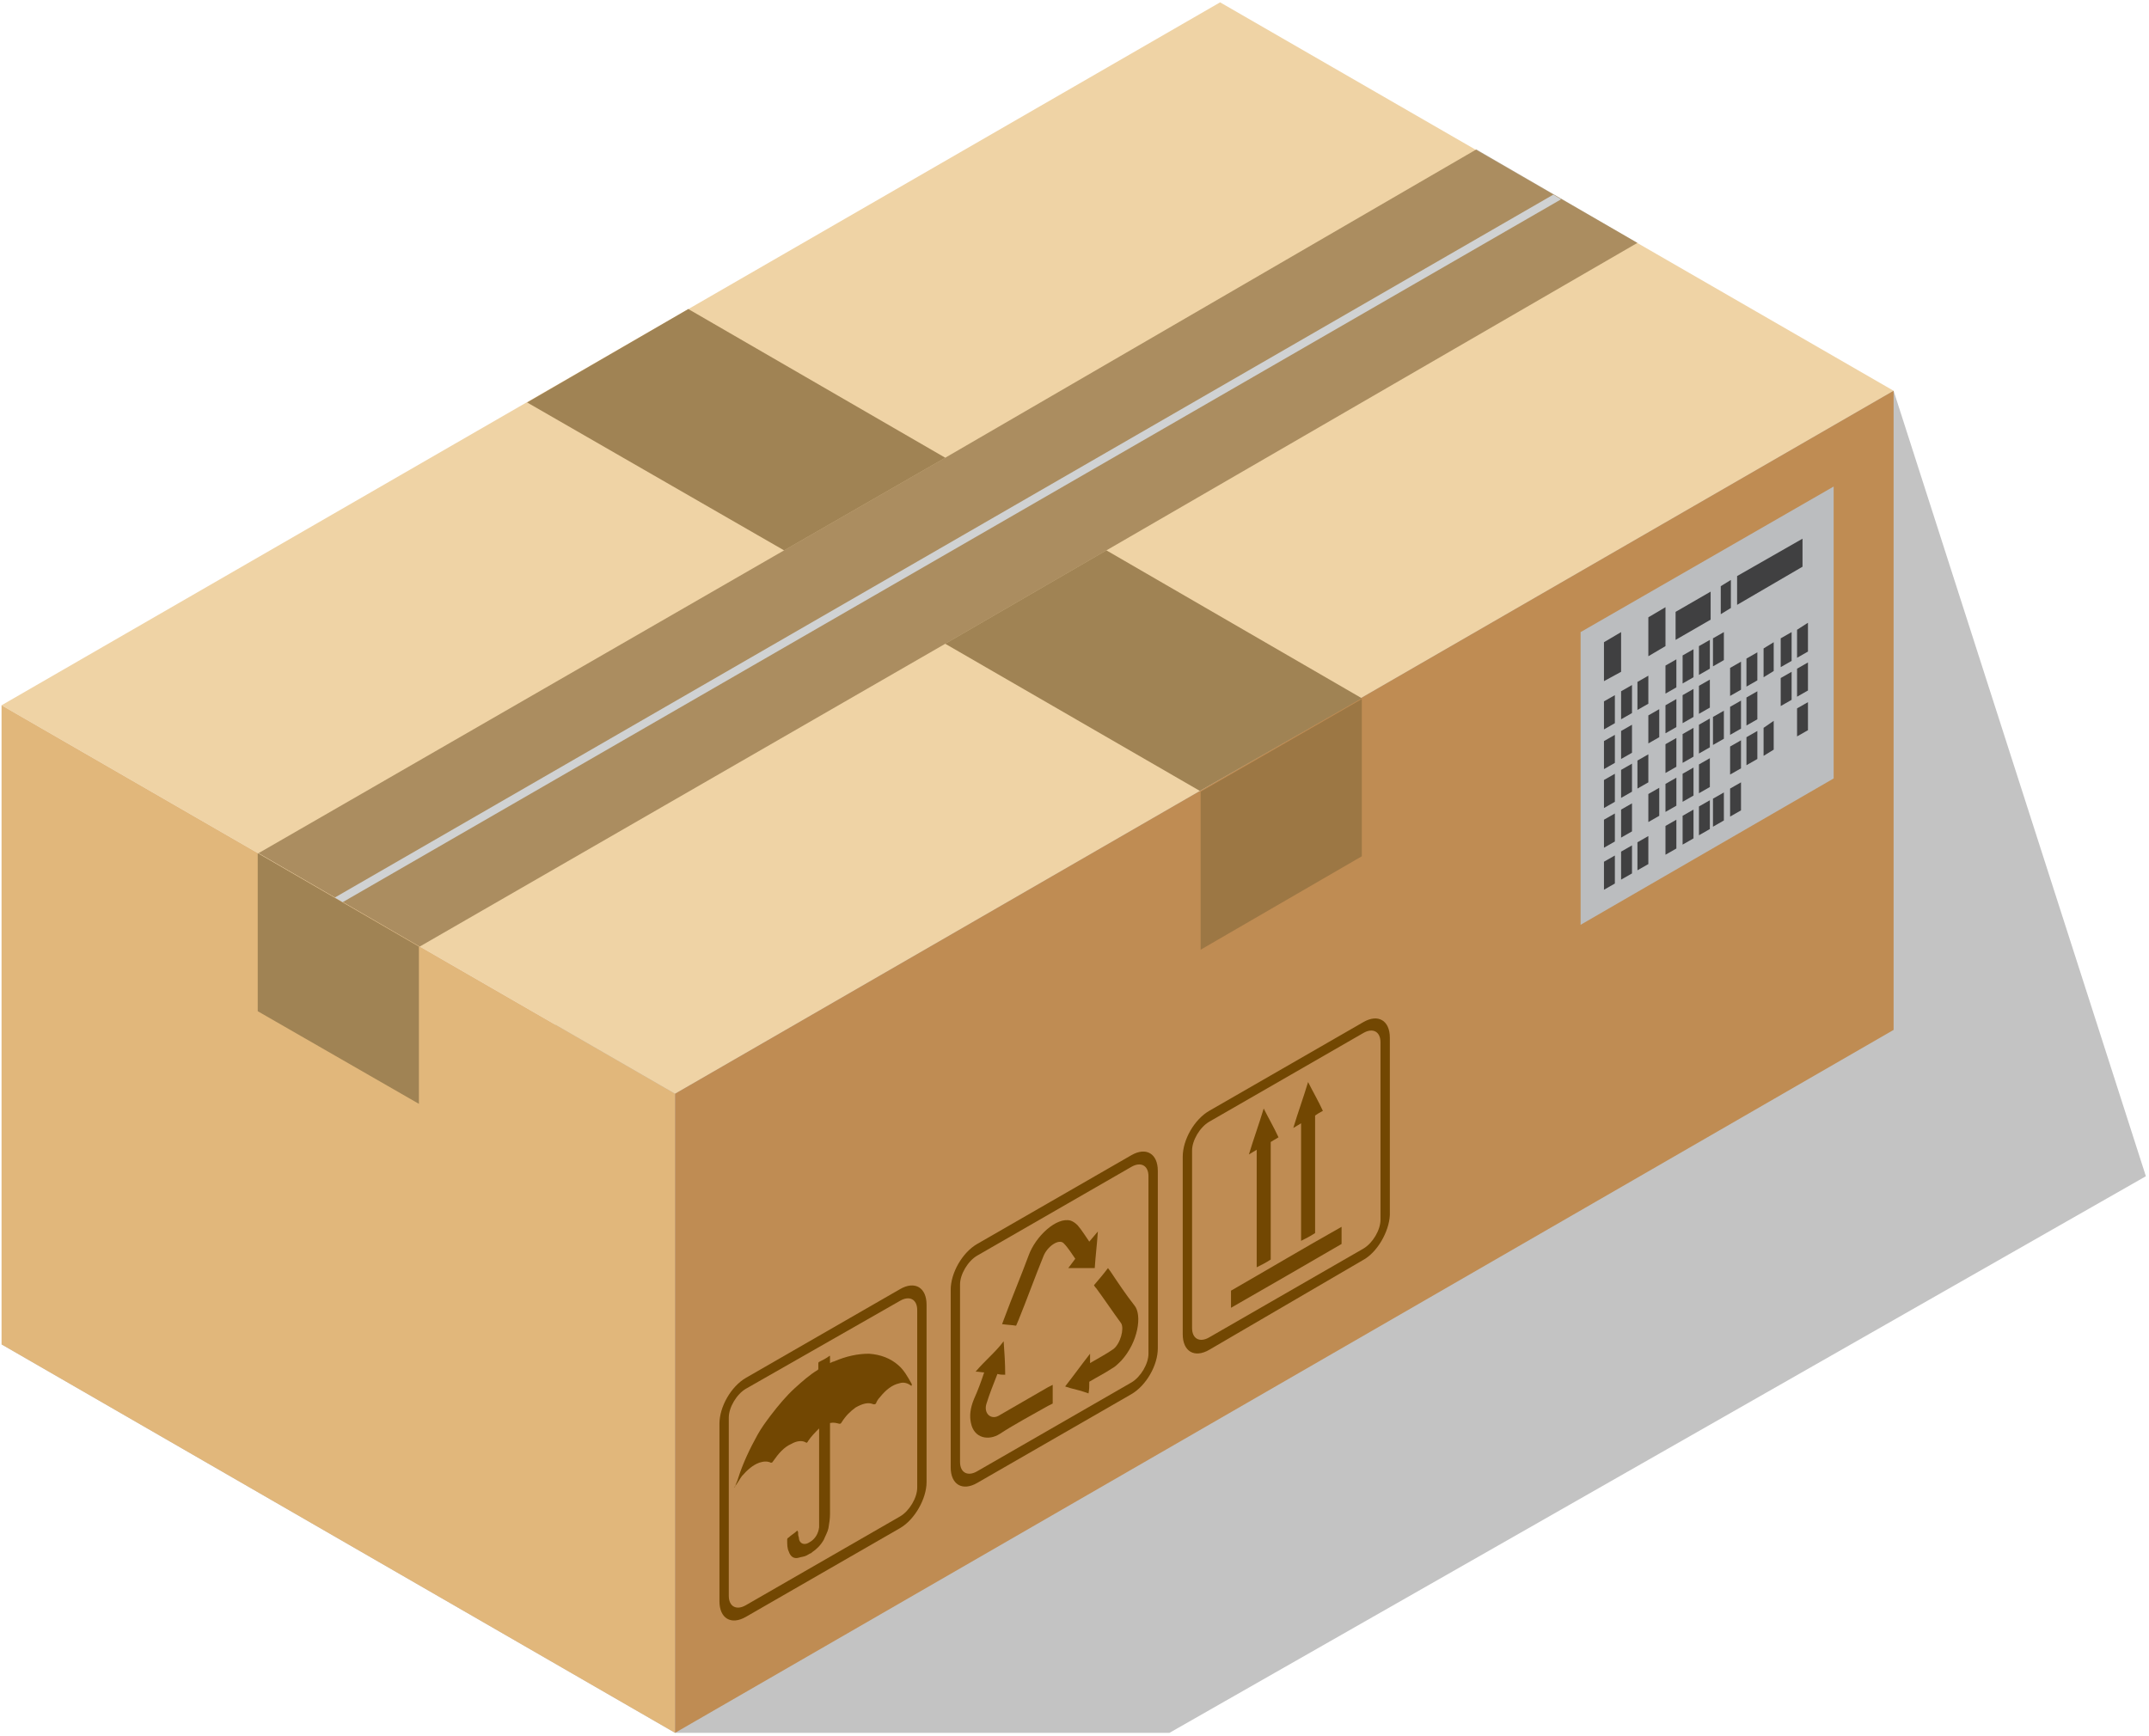 <?xml version="1.0" encoding="UTF-8"?> <svg xmlns="http://www.w3.org/2000/svg" width="276" height="223" viewBox="0 0 276 223" fill="none"><path d="M275.6 151.1L243.2 50.2L157.2 82.1L86.7 122.8L0.2 172.7L86.7 222.6H150.2L275.6 151.1Z" fill="#383838" fill-opacity="0.3"></path><path d="M156.7 0.3L0.2 90.6L86.7 140.5L243.2 50.2L156.7 0.3Z" fill="#EFD3A5"></path><path d="M0.2 172.7V90.6L86.7 140.5V222.6L0.2 172.7Z" fill="#E1B77B"></path><path d="M243.2 132.3L86.7 222.6V140.5L243.2 50.2V132.3Z" fill="#BF8C53"></path><path d="M67.7 51.7L100.7 70.7L121.4 58.8L88.4 39.7L67.7 51.7Z" fill="#A08354"></path><path d="M121.4 82.7L154.1 101.6L174.9 89.7L142.1 70.7L121.4 82.7Z" fill="#A08354"></path><path d="M189.6 19.2L121.4 58.8L100.7 70.7L33.2 109.6L53.9 121.6L121.4 82.7L142.1 70.7L210.3 31.2L189.6 19.2Z" fill="#7D6032" fill-opacity="0.6"></path><path d="M44 115.9L200.5 25.6L199.5 25L43 115.3L44 115.9Z" fill="#D0D2D3"></path><path d="M33.1 129.9L53.8 141.8V121.6L33.1 109.6V129.9Z" fill="#A08354"></path><path d="M174.9 110L154.2 122V101.7L174.9 89.8V110Z" fill="#85693B" fill-opacity="0.6"></path><path d="M94.4 191C94.5 190.6 94.7 190.3 94.8 189.9C95.4 188 96.3 186.1 97.3 184.3C97.8 183.4 98.4 182.6 99 181.8C100 180.5 101 179.3 102.1 178.3C103.1 177.4 104 176.6 105 176L105.1 175.9C105.1 175.6 105.1 175.4 105.1 175.2C105.1 175 105.1 175 105.3 174.9C105.7 174.7 106.1 174.5 106.5 174.2C106.6 174.1 106.6 174.2 106.6 174.3C106.6 174.6 106.6 174.8 106.6 175.1C106.8 175 107 174.9 107.1 174.9C108.7 174.2 110.2 173.9 111.6 173.9C113.1 174 114.4 174.5 115.4 175.4C116.1 176 116.6 176.9 117.1 177.8C117.1 177.8 117.1 177.9 117.1 178H117C116.6 177.7 116.1 177.5 115.5 177.7C114.6 177.9 113.8 178.5 113 179.5C112.8 179.7 112.6 180 112.5 180.3C112.4 180.4 112.3 180.4 112.2 180.4C111.5 180.1 110.8 180.3 109.9 180.8C109.2 181.3 108.6 181.9 108.1 182.7C108 182.9 107.9 182.9 107.8 182.9C107.4 182.8 107.1 182.7 106.6 182.8C106.6 182.9 106.6 183 106.6 183.1C106.6 186.9 106.6 190.7 106.6 194.5C106.6 195.1 106.5 195.7 106.4 196.3C106.3 196.8 106 197.3 105.8 197.8C105.4 198.5 104.9 199 104.3 199.4L104.2 199.5C103.9 199.6 103.7 199.8 103.4 199.9C103.1 200 102.9 200 102.6 200.1C101.9 200.3 101.5 199.9 101.3 199.3C101.1 198.9 101.1 198.4 101.1 197.8C101.1 197.7 101.1 197.6 101.3 197.5C101.6 197.2 102 197 102.3 196.7C102.4 196.6 102.4 196.6 102.5 196.8C102.5 197 102.5 197.3 102.6 197.5C102.6 197.9 102.8 198.2 103.1 198.3C103.4 198.4 103.7 198.3 104 198.1C104.7 197.7 105.1 197 105.2 196.2C105.2 195.8 105.2 195.3 105.2 194.9C105.2 191.2 105.2 187.5 105.2 183.7C105.2 183.6 105.2 183.6 105.2 183.5C104.7 184 104.2 184.5 103.8 185.1C103.7 185.3 103.6 185.4 103.5 185.3C103 185 102.3 185.1 101.6 185.5C100.7 185.9 100 186.7 99.3 187.7C99.2 187.9 99.1 187.9 99 187.9C98.6 187.7 98.1 187.7 97.5 187.9C96.7 188.2 96 188.8 95.3 189.6C95 190 94.8 190.4 94.5 190.8C94.4 190.9 94.4 191 94.3 191C94.4 191.1 94.4 191 94.4 191Z" fill="#724702"></path><path d="M115.6 196.3L95.8 207.7C93.9 208.8 92.4 207.9 92.4 205.7V182.9C92.4 180.7 93.9 178.1 95.8 177L115.6 165.6C117.5 164.5 119 165.4 119 167.6V190.4C119 192.5 117.5 195.2 115.6 196.3ZM95.8 178.4C94.6 179.1 93.6 180.8 93.6 182.1V205C93.6 206.4 94.6 206.9 95.8 206.2L115.6 194.8C116.8 194.1 117.8 192.4 117.8 191.1V168.3C117.8 166.9 116.8 166.4 115.6 167.1L95.8 178.4Z" fill="#724702"></path><path d="M139.8 179C139 178.7 138.2 178.5 137.4 178.3C137.2 178.2 137 178.2 136.8 178.1C137.9 176.7 138.9 175.3 140 173.9C140 174.3 140 174.7 140 175.1C141 174.5 142 174 143 173.3C143.9 172.6 144.4 170.7 144 170C142.9 168.5 141.9 167 140.8 165.5C140.7 165.4 140.6 165.3 140.5 165.1C141.1 164.4 141.7 163.7 142.3 162.9C142.4 163 142.5 163.2 142.6 163.3C143.6 164.8 144.6 166.3 145.7 167.7C146.7 168.9 146.2 172.4 144 174.8C143.6 175.2 143.2 175.6 142.8 175.8C141.9 176.4 140.9 176.9 139.9 177.5C139.9 178 139.9 178.5 139.8 179C139.9 179 139.9 179 139.8 179Z" fill="#724702"></path><path d="M135.2 177.9C135.2 178.7 135.2 179.5 135.2 180.3C135 180.4 134.8 180.5 134.6 180.6C132.5 181.8 130.4 182.9 128.4 184.2C127 185.1 125.1 184.8 124.7 182.8C124.5 181.9 124.6 180.9 125.1 179.7C125.6 178.6 126 177.5 126.4 176.3C126.1 176.3 125.7 176.2 125.3 176.2C125.9 175.5 126.5 174.9 127.1 174.3C127.7 173.7 128.3 173.1 128.9 172.3C129 173.7 129.1 175.1 129.1 176.6C128.7 176.6 128.5 176.6 128.1 176.5C127.6 177.8 127.1 179 126.7 180.3C126.3 181.5 127.2 182.4 128.2 181.9C130.3 180.7 132.5 179.4 134.6 178.2C134.8 178.1 135 178 135.2 177.9Z" fill="#724702"></path><path d="M139.9 159.5C140.3 159 140.6 158.7 141 158.2C140.9 159.8 140.7 161.3 140.6 162.9C139.5 162.9 138.4 162.9 137.2 162.9C137.5 162.5 137.8 162.1 138.1 161.7C137.6 161 137.2 160.3 136.6 159.7C136 159.1 134.5 160.1 134 161.4C132.9 164.1 131.9 166.9 130.8 169.6C130.7 169.8 130.6 170.1 130.5 170.3C129.9 170.2 129.4 170.2 128.7 170.1C128.8 169.8 128.9 169.6 129 169.3C130 166.6 131.1 164 132.1 161.3C133 158.8 135.7 156.3 137.5 156.8C137.8 156.9 138.1 157.1 138.4 157.4C139 158.1 139.4 158.8 139.9 159.5Z" fill="#724702"></path><path d="M145.3 179.1L125.5 190.5C123.6 191.6 122.1 190.7 122.1 188.5V165.7C122.1 163.5 123.6 160.9 125.5 159.8L145.3 148.4C147.2 147.3 148.7 148.2 148.7 150.4V173.2C148.7 175.4 147.2 178 145.3 179.1ZM125.5 161.3C124.3 162 123.3 163.7 123.3 165V187.8C123.3 189.2 124.3 189.7 125.5 189L145.3 177.6C146.5 176.9 147.5 175.2 147.5 173.9V151.1C147.5 149.7 146.5 149.2 145.3 149.9L125.5 161.3Z" fill="#724702"></path><path d="M168.9 158.4C168.3 158.8 167.7 159.1 167.1 159.4C167.1 154.4 167.1 149.3 167.1 144.3C166.8 144.5 166.4 144.7 166.1 144.9C166.7 142.9 167.4 141 168 139C168.6 140.2 169.3 141.4 169.9 142.7C169.5 142.9 169.2 143.1 168.9 143.3C168.9 148.3 168.9 153.4 168.9 158.4Z" fill="#724702"></path><path d="M161.4 147.7C161.1 147.9 160.7 148.1 160.4 148.3C161 146.3 161.7 144.4 162.3 142.4C162.9 143.6 163.6 144.8 164.2 146.1C163.9 146.3 163.5 146.5 163.2 146.7C163.2 151.8 163.2 156.8 163.2 161.8C162.6 162.2 162 162.5 161.4 162.8C161.4 157.8 161.4 152.7 161.4 147.7Z" fill="#724702"></path><path d="M158.1 168C158.1 167.3 158.1 166.6 158.1 165.8C162.8 163.1 167.5 160.3 172.3 157.6C172.3 158.3 172.3 159 172.3 159.8C167.5 162.6 162.8 165.3 158.1 168Z" fill="#724702"></path><path d="M175 161.9L155.3 173.4C153.4 174.5 151.9 173.6 151.9 171.4V148.6C151.9 146.4 153.4 143.8 155.3 142.7L175.1 131.3C177 130.2 178.5 131.1 178.5 133.3V156.1C178.4 158.2 176.9 160.9 175 161.9ZM155.3 144.1C154.1 144.8 153.1 146.5 153.1 147.8V170.6C153.1 172 154.1 172.5 155.3 171.8L175.1 160.4C176.3 159.7 177.3 158 177.3 156.7V133.9C177.3 132.5 176.3 132 175.1 132.7L155.3 144.1Z" fill="#724702"></path><path d="M235.5 100L203 118.8V81.2L235.5 62.5V100Z" fill="#BBBDBF"></path><path d="M208.2 86.3L206 87.5V82.5L208.2 81.2V86.3Z" fill="#404041"></path><path d="M213.9 83L211.7 84.3V79.3L213.9 78V83Z" fill="#404041"></path><path d="M219.7 79.6L215.2 82.2V78.6L219.7 76V79.6Z" fill="#404041"></path><path d="M207.4 92.9L206 93.7V90.1L207.4 89.3V92.9Z" fill="#404041"></path><path d="M209.6 91.6L208.2 92.4V88.8L209.6 88V91.6Z" fill="#404041"></path><path d="M211.7 90.4L210.3 91.2V87.6L211.7 86.8V90.4Z" fill="#404041"></path><path d="M215.3 88.3L213.9 89.1V85.5L215.3 84.7V88.3Z" fill="#404041"></path><path d="M217.5 87L216.1 87.8V84.2L217.5 83.4V87Z" fill="#404041"></path><path d="M219.6 85.9L218.2 86.7V83L219.6 82.2V85.9Z" fill="#404041"></path><path d="M221.4 84.8L220 85.6V82L221.4 81.2V84.8Z" fill="#404041"></path><path d="M207.4 98L206 98.8V95.2L207.4 94.4V98Z" fill="#404041"></path><path d="M209.6 96.7L208.2 97.5V93.9L209.6 93.1V96.7Z" fill="#404041"></path><path d="M213.1 94.7L211.7 95.5V91.9L213.1 91.1V94.7Z" fill="#404041"></path><path d="M215.3 93.4L213.9 94.2V90.6L215.3 89.8V93.4Z" fill="#404041"></path><path d="M217.5 92.1L216.1 92.9V89.3L217.5 88.5V92.1Z" fill="#404041"></path><path d="M219.6 90.9L218.2 91.7V88.1L219.6 87.3V90.9Z" fill="#404041"></path><path d="M223.6 88.6L222.2 89.4V85.8L223.6 85V88.6Z" fill="#404041"></path><path d="M225.7 87.4L224.3 88.2V84.6L225.7 83.8V87.4Z" fill="#404041"></path><path d="M227.8 86.2L226.5 87V83.3L227.8 82.5V86.2Z" fill="#404041"></path><path d="M230.1 84.9L228.7 85.7V82L230.1 81.2V84.9Z" fill="#404041"></path><path d="M232.2 83.7L230.8 84.5V80.9L232.2 80V83.7Z" fill="#404041"></path><path d="M207.4 103L206 103.8V100.2L207.4 99.4V103Z" fill="#404041"></path><path d="M209.6 101.7L208.2 102.5V98.9L209.6 98.1V101.7Z" fill="#404041"></path><path d="M211.7 100.5L210.3 101.3V97.7L211.7 96.9V100.5Z" fill="#404041"></path><path d="M215.3 98.5L213.9 99.3V95.6L215.3 94.8V98.5Z" fill="#404041"></path><path d="M217.5 97.2L216.1 98V94.3L217.5 93.5V97.2Z" fill="#404041"></path><path d="M219.6 96L218.2 96.8V93.1L219.6 92.3V96Z" fill="#404041"></path><path d="M221.4 94.9L220 95.7V92.1L221.4 91.3V94.9Z" fill="#404041"></path><path d="M223.6 93.6L222.2 94.4V90.8L223.6 90V93.6Z" fill="#404041"></path><path d="M225.7 92.4L224.3 93.2V89.6L225.7 88.8V92.4Z" fill="#404041"></path><path d="M230.1 89.9L228.7 90.7V87.1L230.1 86.3V89.9Z" fill="#404041"></path><path d="M232.2 88.7L230.8 89.5V85.9L232.2 85.1V88.7Z" fill="#404041"></path><path d="M207.4 113.5L206 114.3V110.7L207.4 109.9V113.5Z" fill="#404041"></path><path d="M209.6 112.2L208.2 113V109.4L209.6 108.6V112.2Z" fill="#404041"></path><path d="M211.7 111L210.3 111.8V108.2L211.7 107.4V111Z" fill="#404041"></path><path d="M215.3 109L213.9 109.8V106.1L215.3 105.3V109Z" fill="#404041"></path><path d="M217.5 107.7L216.1 108.5V104.8L217.5 104V107.7Z" fill="#404041"></path><path d="M219.6 106.5L218.2 107.3V103.6L219.6 102.8V106.5Z" fill="#404041"></path><path d="M221.4 105.4L220 106.2V102.6L221.4 101.8V105.4Z" fill="#404041"></path><path d="M223.6 104.1L222.2 104.9V101.3L223.6 100.5V104.1Z" fill="#404041"></path><path d="M207.4 108.1L206 108.9V105.3L207.4 104.5V108.1Z" fill="#404041"></path><path d="M209.6 106.8L208.2 107.6V104L209.6 103.2V106.8Z" fill="#404041"></path><path d="M213.1 104.8L211.7 105.6V102L213.1 101.2V104.8Z" fill="#404041"></path><path d="M215.3 103.5L213.9 104.3V100.7L215.3 99.9V103.5Z" fill="#404041"></path><path d="M217.5 102.2L216.1 103V99.4L217.5 98.6V102.2Z" fill="#404041"></path><path d="M219.6 101.1L218.2 101.9V98.2L219.6 97.4V101.1Z" fill="#404041"></path><path d="M223.6 98.7L222.2 99.5V95.9L223.6 95.1V98.7Z" fill="#404041"></path><path d="M225.7 97.5L224.3 98.3V94.7L225.7 93.9V97.5Z" fill="#404041"></path><path d="M227.8 96.3L226.5 97.1V93.5L227.8 92.6V96.3Z" fill="#404041"></path><path d="M232.2 93.8L230.8 94.6V91L232.2 90.2V93.8Z" fill="#404041"></path><path d="M222.3 78.1L221 78.9V75.3L222.3 74.5V78.1Z" fill="#404041"></path><path d="M231.5 72.8L223.1 77.7V74L231.5 69.2V72.8Z" fill="#404041"></path></svg> 